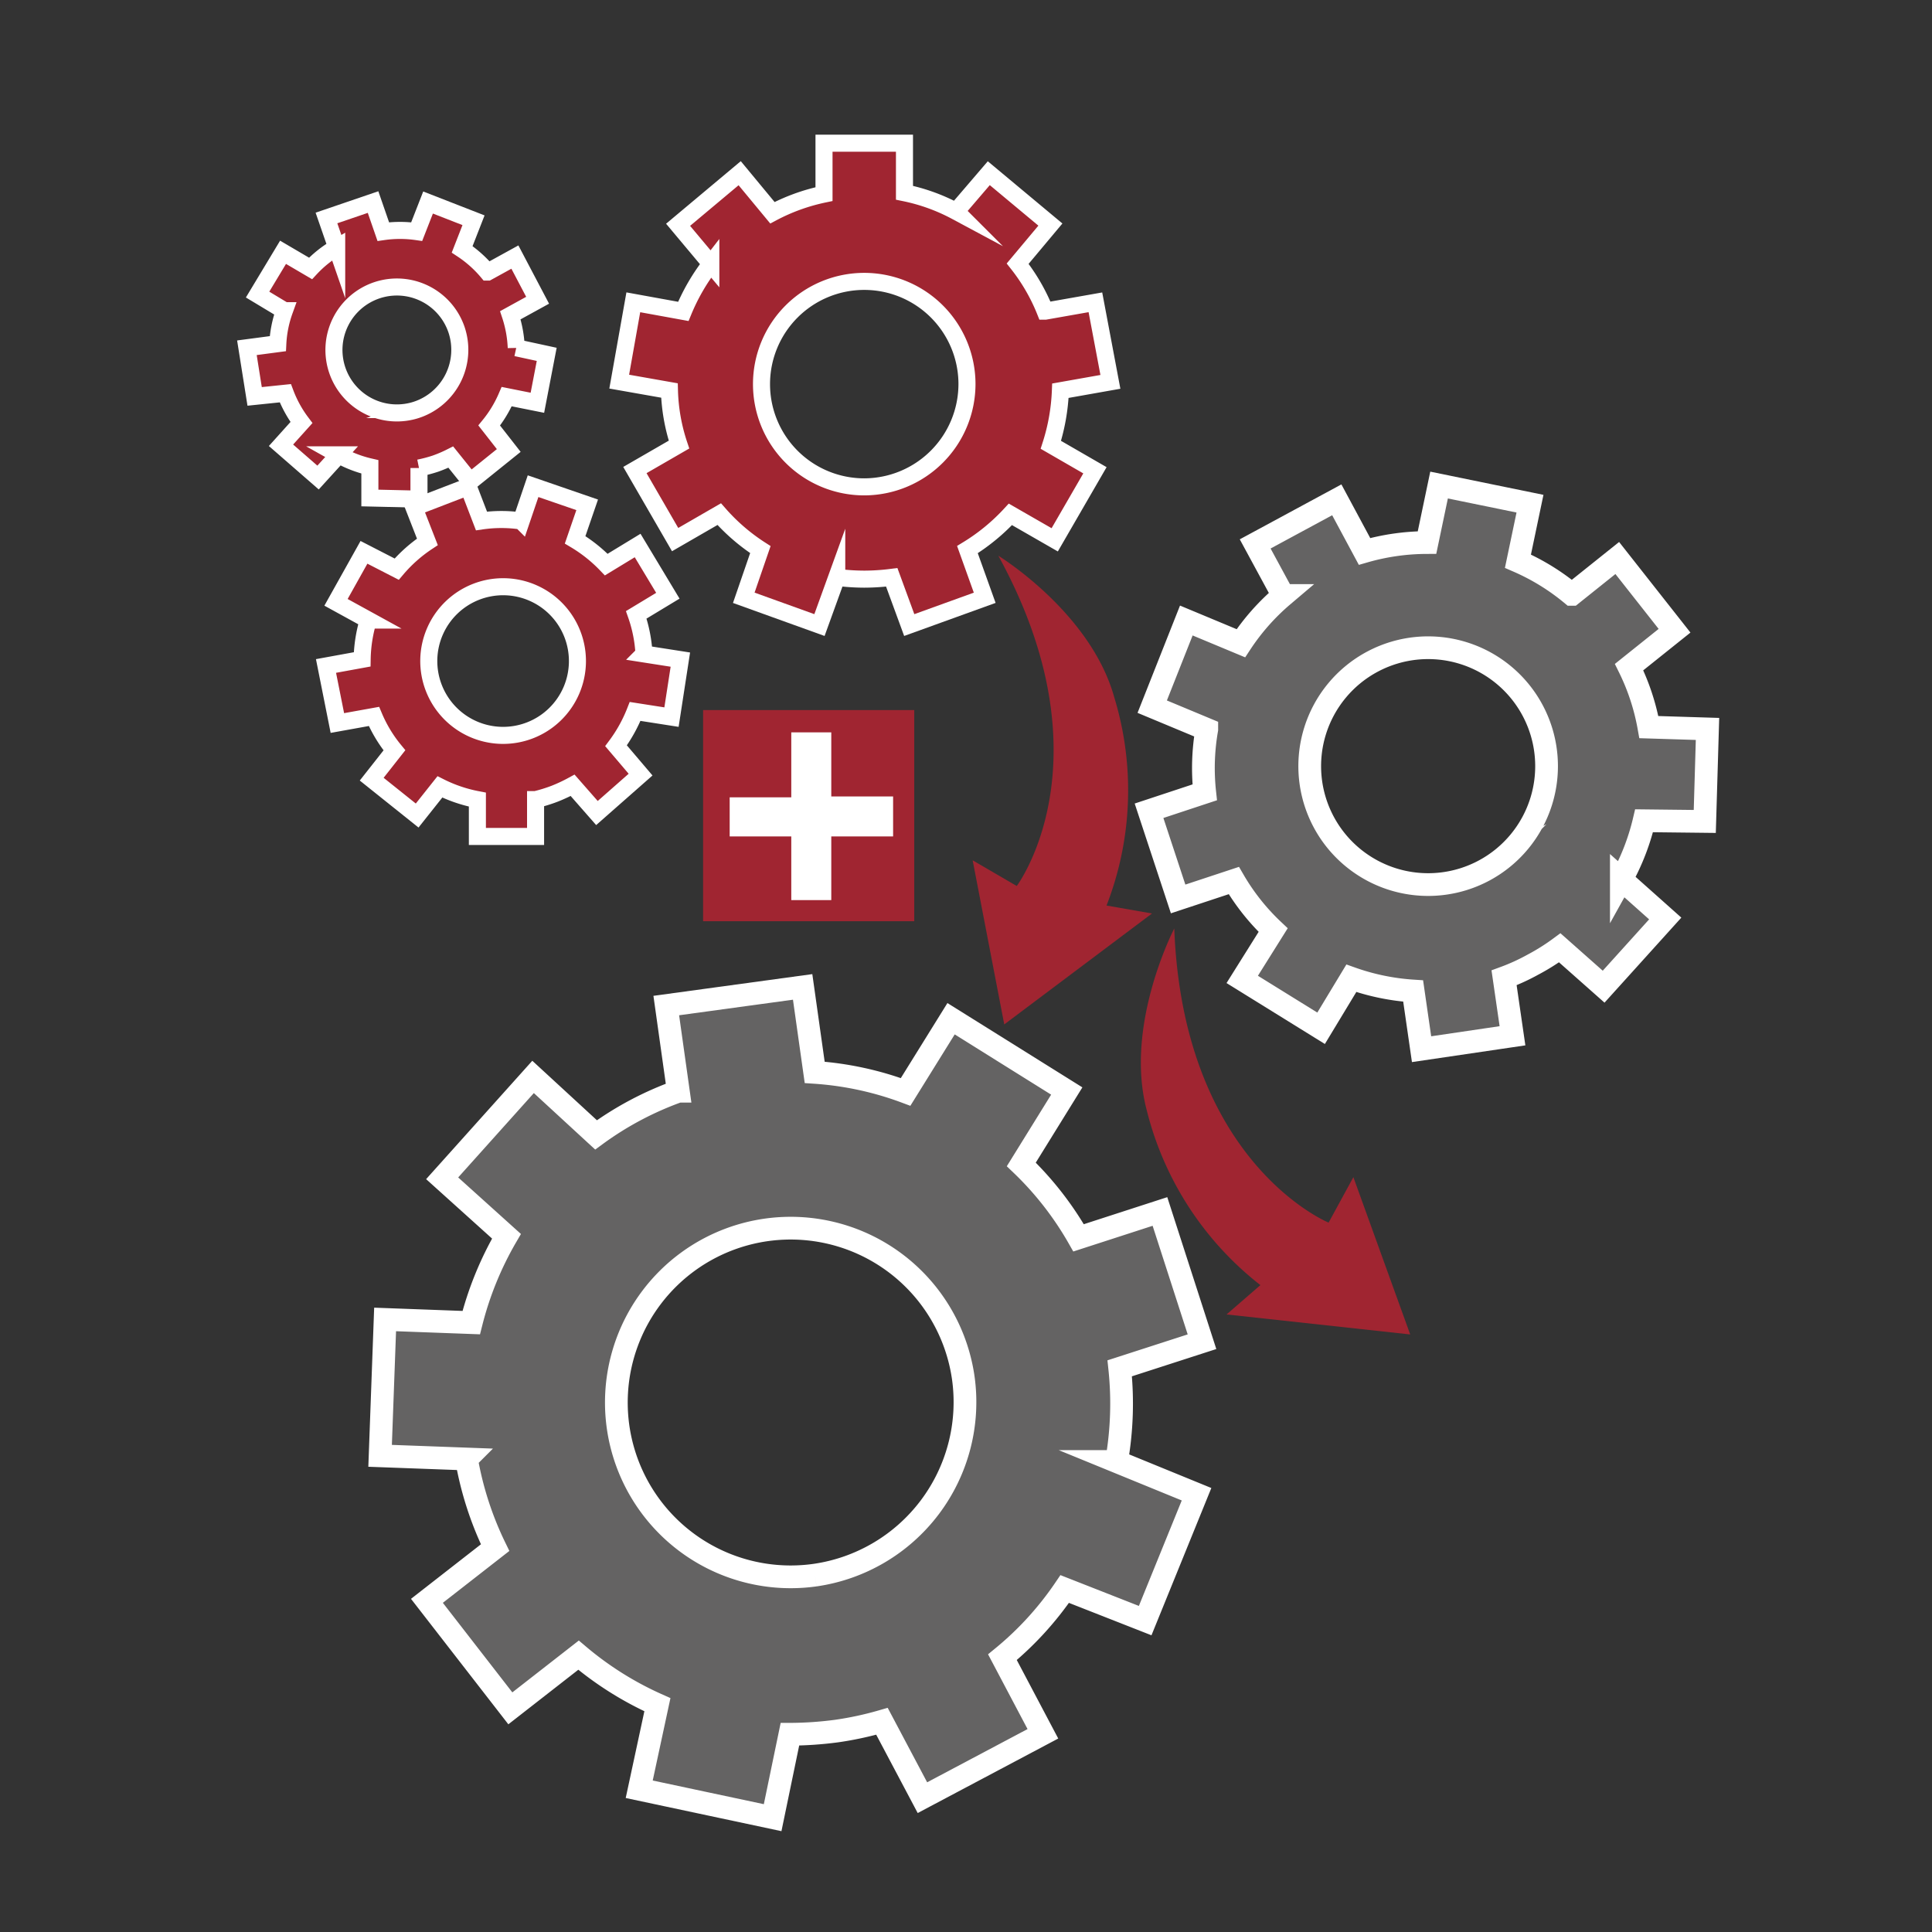 <svg xmlns="http://www.w3.org/2000/svg" id="svg30" version="1.1" viewBox="0 0 85 85"><rect x="0" y="0" width="85" height="85" fill="#333333" stroke="none"/><defs id="defs4"><style id="style2">.a,.c{fill:#A02531}.b,.c{stroke:#fff;stroke-miterlimit:10}.b{fill:#646363}.c{stroke-width:.75px}</style></defs><path id="path10" d="m51.033 53.3-3.58 1.16a14.19 14.19 0 0 0-2.52-3.23l2-3.23-5.09-3.18-2 3.22a14.14 14.14 0 0 0-4-.86l-.53-3.76-6 .82.53 3.77a14.26 14.26 0 0 0-3.62 1.92l-2.77-2.55-4 4.46 2.83 2.55a14.67 14.67 0 0 0-1.55 3.8l-3.79-.14-.22 6 3.8.14a14.6 14.6 0 0 0 1.26 3.9l-3 2.34 3.67 4.73 3-2.34a14.5 14.5 0 0 0 3.47 2.18l-.8 3.72 5.87 1.25.76-3.67a15.93 15.93 0 0 0 2.05-.14 14.63 14.63 0 0 0 2-.43l1.78 3.36 5.3-2.81-1.78-3.37a14.14 14.14 0 0 0 2.74-3l3.54 1.39 2.26-5.56-3.52-1.44a14.74 14.74 0 0 0 .14-4.1l3.62-1.17zm-15.18 16a7.67 7.67 0 1 1 6.53-8.66 7.69 7.69 0 0 1-6.53 8.66zm0 0" class="b" style="fill:#646363;stroke:#fff;stroke-miterlimit:10"/><path id="path12" d="m75.003 36.14.12-4.07-2.58-.08a9.86 9.86 0 0 0-.87-2.64l2-1.6-2.52-3.2-2 1.6a9.83 9.83 0 0 0-2.37-1.46l.53-2.53-4-.82-.53 2.53a10 10 0 0 0-2.75.39l-1.22-2.27-3.59 1.94 1.23 2.27a9.86 9.86 0 0 0-1.86 2.1l-2.4-1-1.5 3.79 2.4 1a9.88 9.88 0 0 0-.09 2.77l-2.45.81 1.28 3.88 2.45-.81a9.72 9.72 0 0 0 1.73 2.18l-1.36 2.17 3.47 2.15 1.33-2.2a10.05 10.05 0 0 0 2.72.56l.37 2.56 4-.59-.37-2.55a9 9 0 0 0 1.27-.58 9.39 9.39 0 0 0 1.18-.74l1.93 1.71 2.71-3-1.93-1.72a10.09 10.09 0 0 0 1-2.58zm-9.71 2.16a5.21 5.21 0 1 1 2.16-7 5.21 5.21 0 0 1-2.16 7zm0 0" class="b" style="fill:#646363;stroke:#fff;stroke-miterlimit:10"/><path id="path14" d="M50.453 48.85c-1-3.76 1.21-8 1.21-8 .39 10.32 6.79 12.94 6.79 12.94l1.09-2 2.5 6.92-8.08-.88 1.49-1.29a14.07 14.07 0 0 1-5-7.69zm3.65 7.12" class="a" style="fill:#A02531"/><path id="path16" d="M42.563 24.18a8.8 8.8 0 0 0 1.89-1.55l1.95 1.12 1.77-3.06-1.94-1.12a8.93 8.93 0 0 0 .42-2.38l2.2-.39-.66-3.5-2.21.39a8.38 8.38 0 0 0-1.21-2.09l1.44-1.72-2.71-2.26-1.44 1.68a8.31 8.31 0 0 0-2.27-.82V6.3h-3.54v2.24a8.56 8.56 0 0 0-2.27.82l-1.44-1.74-2.71 2.27 1.44 1.72a9 9 0 0 0-1.21 2.09l-2.2-.4-.62 3.49 2.21.39a8.2 8.2 0 0 0 .42 2.38l-1.94 1.12 1.77 3.06 1.94-1.12a8.61 8.61 0 0 0 1.81 1.56l-.73 2.12 3.33 1.2.76-2.1a9.71 9.71 0 0 0 1.21.08 9.58 9.58 0 0 0 1.21-.08l.77 2.1 3.32-1.2zm-4.54-2.76a4.52 4.52 0 1 1 4.52-4.52 4.53 4.53 0 0 1-4.52 4.52zm0 0" class="c" style="fill:#A02531;stroke:#fff;stroke-width:.75px;stroke-miterlimit:10"/><path id="path18" d="m48.683 39.84 2 .35-6.5 4.88-1.39-7.22 1.94 1.13s4.14-5.51-.81-14.53c0 0 4.06 2.48 5.1 6.23a14 14 0 0 1-.34 9.16zm.87-1.18" class="a" style="fill:#A02531"/><path id="path20" d="M27.103 32.81a6.52 6.52 0 0 0 .84-1.51l1.6.25.39-2.53-1.6-.25a6.17 6.17 0 0 0-.34-1.72l1.39-.84-1.33-2.21-1.38.84a6.51 6.51 0 0 0-1.37-1.09l.53-1.54-2.38-.82-.52 1.53a6.06 6.06 0 0 0-1.75 0l-.58-1.51-2.39.92.59 1.51a6.39 6.39 0 0 0-1.35 1.2l-1.44-.74-1.23 2.2 1.42.78a6.31 6.31 0 0 0-.27 1.73l-1.59.29.5 2.51 1.61-.29a6 6 0 0 0 .9 1.49l-1 1.27 2 1.6 1-1.26a6.3 6.3 0 0 0 1.65.56v1.62h2.56v-1.62a6.75 6.75 0 0 0 .84-.26 7.12 7.12 0 0 0 .79-.37l1.07 1.22 1.92-1.69zm-3.78-.68a3.27 3.27 0 1 1 1.86-4.23 3.27 3.27 0 0 1-1.86 4.23zm0 0" class="c" style="fill:#A02531;stroke:#fff;stroke-width:.75px;stroke-miterlimit:10"/><path id="path22" d="M21.523 18.72a5.32 5.32 0 0 0 .77-1.27l1.35.27.41-2.13-1.34-.29a5.23 5.23 0 0 0-.26-1.43l1.2-.66-1-1.9-1.2.66a5.18 5.18 0 0 0-1.12-1l.5-1.28-2-.78-.5 1.28a5.17 5.17 0 0 0-1.47 0l-.45-1.3-2.05.7.45 1.3a5 5 0 0 0-1.15.92l-1.21-.71-1.12 1.86 1.18.71a5 5 0 0 0-.29 1.45l-1.36.18.34 2.14 1.35-.14a5.2 5.2 0 0 0 .71 1.29l-.9 1 1.63 1.42.91-1a5.19 5.19 0 0 0 1.37.53v1.37l2.16.05v-1.37a6.38 6.38 0 0 0 .72-.19 5.79 5.79 0 0 0 .68-.29l.86 1.07 1.69-1.36zm-3.17-.7a2.77 2.77 0 1 1 1.73-3.52 2.78 2.78 0 0 1-1.73 3.52zm0 0" class="c" style="fill:#A02531;stroke:#fff;stroke-width:.75px;stroke-miterlimit:10"/><g id="g28" transform="translate(10.443 5.89)"><path id="rect24" d="M20.49 25.35h9.29v9.29h-9.29z" class="a" style="fill:#A02531"/><path id="path26" d="M39.62 34.42v2.82h2.72V38h-2.72v2.8h-.76V38h-2.71v-.72h2.71v-2.86z" style="fill:#fff;stroke:#fff;stroke-miterlimit:10" transform="translate(-13.99 -7.59)"/></g></svg>